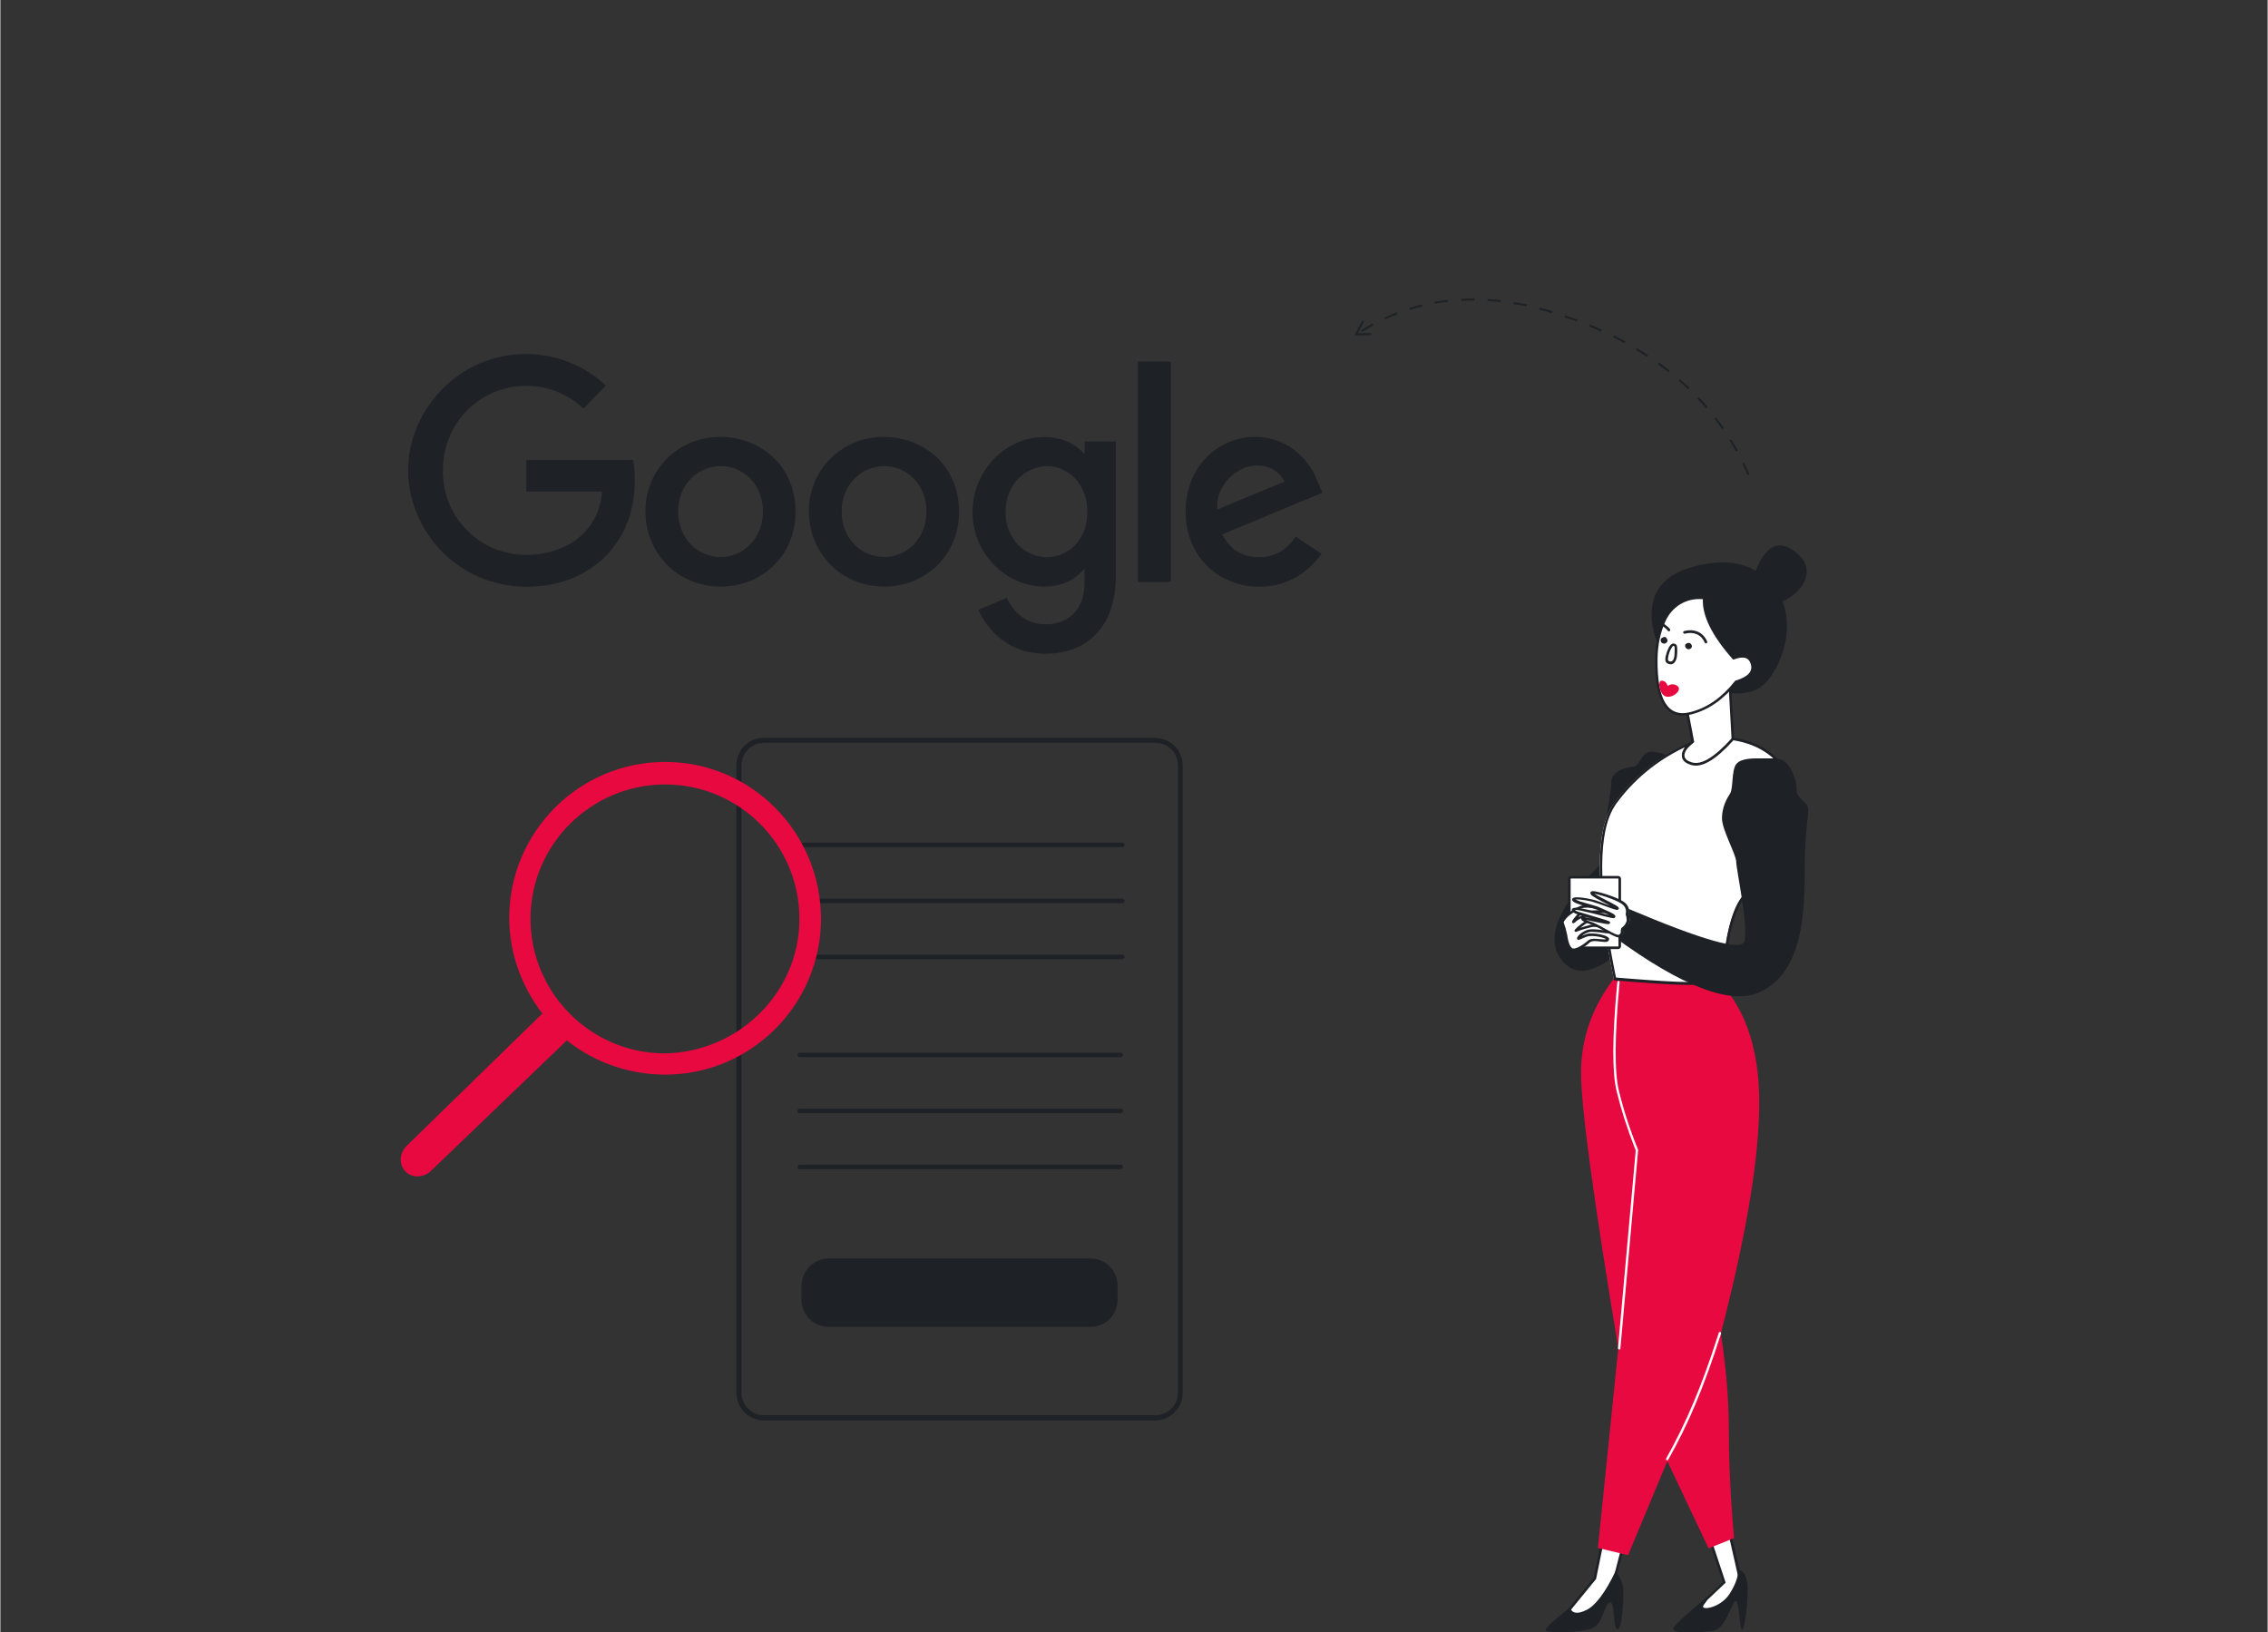 <?xml version="1.0" encoding="UTF-8"?>
<!-- Generator: Adobe Illustrator 24.0.3, SVG Export Plug-In . SVG Version: 6.00 Build 0)  -->
<svg width="1920px" height="1382px" xmlns="http://www.w3.org/2000/svg" xmlns:xlink="http://www.w3.org/1999/xlink" version="1.1" id="illustration-builder" x="0px" y="0px" viewBox="0 0 1417.3 1020.5" style="enable-background:new 0 0 1417.3 1020.5;" xml:space="preserve">
<rect x="0" y="0" width="1417.3" height="1020.5" fill="#333333" stroke="none"/>
<style type="text/css">
	.st0{fill-rule:evenodd;clip-rule:evenodd;fill:#1E2226;}
	.st1{fill-rule:evenodd;clip-rule:evenodd;fill:#FFFFFF;}
	.st2{fill:#1E2226;}
	.st3{fill-rule:evenodd;clip-rule:evenodd;fill:#E80941;}
	.st4{fill-rule:evenodd;clip-rule:evenodd;fill:#E80941;stroke:#E80941;stroke-miterlimit:10;}
	.st5{fill:#FFFFFF;}
</style>
<g id="Symbols--globalStyle4_x2F_objects_x2F_bgelements_x2F_communiaation_x2F_1">
	
		<g id="globalStyle4_x2F_objects_x2F_bgelements_x2F_communiaation_x2F_1--globalStyle4_x2F_objects_x2F_bgelements_x2F_communiaation_x2F_1">
		<path id="_x5B_color_x5D_color--globalStyle4_x2F_objects_x2F_bgelements_x2F_communiaation_x2F_1" class="st0" d="M851.3,200.4    l1.2,0.6l-3.9,7.4l8.4-0.2l0,1.3l-9.5,0.2l-1.1,0l0.5-1L851.3,200.4z M857.8,202.2l0.6,1.2c-0.8,0.5-1.7,0.9-2.5,1.4l-1.2,0.7    l-3.4,2.1l-0.7-1.1l3.4-2.1C855.3,203.5,856.6,202.8,857.8,202.2z M872.8,195.2l0.5,1.3c-2.1,0.8-4.2,1.7-6.3,2.6l-1.3,0.6    l-0.5-1.2C867.8,197.3,870.3,196.2,872.8,195.2z M888.7,190.3l0.3,1.3c-2.2,0.5-4.4,1.1-6.6,1.8l-1.3,0.4l-0.4-1.3    C883.3,191.7,886,190.9,888.7,190.3z M1089.9,289c1,1.9,1.9,3.9,2.8,6l0.7,1.5l-1.2,0.5c-0.9-2.1-1.7-4-2.7-6l-0.7-1.4L1089.9,289    z M904.9,187.4l0.1,1.3c-2.3,0.2-4.5,0.5-6.8,0.9l-1.4,0.3l-0.2-1.3C899.5,188.2,902.2,187.7,904.9,187.4z M1081.9,274.6    c1.2,1.9,2.3,3.8,3.4,5.6l0.8,1.4l-1.1,0.7c-1.1-1.9-2.2-3.8-3.3-5.7l-0.9-1.4L1081.9,274.6z M921.5,186.5l0,1.4    c-2.3,0-4.5,0-6.8,0.1l-1.3,0.1l0-1.3C915.9,186.7,918.7,186.6,921.5,186.5z M1072.5,260.9c1.3,1.8,2.7,3.5,3.9,5.3l1,1.3    l-1.1,0.8c-1.2-1.8-2.5-3.5-3.8-5.3l-1-1.3L1072.5,260.9z M938,187.6l-0.2,1.3c-2.3-0.3-4.5-0.5-6.8-0.6l-1.4-0.1l0.1-1.3    C932.5,187.1,935.2,187.3,938,187.6z M1061.8,248.3c1.5,1.6,3,3.2,4.4,4.9l1.1,1.3l-1,0.8c-1.4-1.7-2.9-3.3-4.4-4.9l-1.1-1.2    L1061.8,248.3z M954.3,190.3l-0.3,1.3c-2.2-0.5-4.3-0.9-6.5-1.2l-1.6-0.3l0.2-1.3C948.9,189.2,951.5,189.7,954.3,190.3z     M1049.8,236.9c1.6,1.5,3.3,2.9,4.9,4.4l1.2,1.1l-0.9,1c-1.6-1.5-3.2-3-4.8-4.4l-1.2-1.1L1049.8,236.9z M970.3,194.5l-0.4,1.3    c-2.1-0.6-4.3-1.2-6.3-1.8l-1.6-0.4l0.4-1.3C964.9,192.9,967.6,193.6,970.3,194.5z M1036.9,226.6c1.8,1.3,3.6,2.6,5.3,4l1.3,1    l-0.8,1.1c-1.7-1.4-3.5-2.6-5.2-3.9l-1.3-1L1036.9,226.6z M985.9,199.8l-0.5,1.2l-0.6-0.2c-1.9-0.7-3.8-1.4-5.7-2l-1.4-0.5    l0.4-1.2c2.4,0.8,4.7,1.7,7.1,2.5C985.5,199.6,985.7,199.6,985.9,199.8z M1023.1,217.6c1.9,1.2,3.8,2.3,5.6,3.5l1.4,0.9l-0.8,1.1    c-1.8-1.2-3.7-2.4-5.5-3.5l-1.4-0.9L1023.1,217.6z M1001.1,206.1l-0.5,1.2c-1.9-0.9-4-1.8-6-2.6L993,204l0.5-1.2    C996.2,203.9,998.7,204.9,1001.1,206.1z M1014.5,212.7l1.4,0.7l-0.6,1.2c-1.9-1.1-3.9-2.1-5.8-3.1l-1.4-0.7l0.6-1.2    C1010.6,210.6,1012.6,211.6,1014.5,212.7z"></path>
	</g>
</g>
<g transform="translate(943,465)">
	<g transform="translate(495,0) scale(-1, 1)">
		<g>
			<g id="Symbols--globalStyle4_x2F_talking2_x2F_people_x2F_standing_x2F_5">
				<g id="globalStyle4_x2F_talking2_x2F_people_x2F_standing_x2F_5--globalStyle4_x2F_talking2_x2F_people_x2F_standing_x2F_5">
					<g id="Group--globalStyle4_x2F_talking2_x2F_people_x2F_standing_x2F_5" transform="scale(-1 1) rotate(-6 851.297 2995.18)">
						<path id="Path-683--globalStyle4_x2F_talking2_x2F_people_x2F_standing_x2F_5" class="st0" d="M3-199.7        c-8.3-17.2-24.1-28.1-54.5-22.1c-46.7,9.4-19.4,69.7-5.2,73.6c14.2,3.9,33.9,14,46.7,1.9C2.8-158.3,11.3-182.5,3-199.7z"></path>
						<path id="Path-592-Copy--globalStyle4_x2F_talking2_x2F_people_x2F_standing_x2F_5" class="st1" d="M-61.5-131.7l1.5,18        c-6.9,4.5-10.3,8.7-10.3,12.6c0,5.8,16.5,12.5,27.3,2.3c7.2-6.8,9.9-11.5,8.1-14l1.9-37.8L-61.5-131.7z"></path>
						<path id="Path-592--globalStyle4_x2F_talking2_x2F_people_x2F_standing_x2F_5" class="st2" d="M-62.4-132.1l30.1-20.1        l-1.9,39.1v0.1c1.8,3.1-1.2,7.9-8.4,14.8c-5.1,4.8-11.9,6.4-18.4,5.1c-5.8-1.2-10.3-4.5-10.3-8v-0.2c0.1-4,3.5-8.1,9.9-12.5        l0.4-0.3L-62.4-132.1z M-34-149l-26.7,17.7l1.5,18l-0.4,0.3c-6.7,4.4-10,8.4-10,11.9c0,2.4,3.8,5.3,9,6.4        c6,1.2,12.3-0.2,17-4.6c6.9-6.5,9.4-10.9,8-13l-0.2-0.2L-34-149z"></path>
						<path id="Path-135-Copy-3--globalStyle4_x2F_talking2_x2F_people_x2F_standing_x2F_5" class="st1" d="M-69.5-191.3        c-4.2,6.9-6.8,14.9-7.8,23.9c-2.7,23.4,1.6,38.3,18,35.9c11-1.6,21-7.2,30.1-16.6c8.3-1.6,12-4.8,11.2-9.9        c-0.8-5-4.5-6.7-11.2-5c-11.4-15.9-16.1-29-14.3-39.3C-57.6-205.3-66.5-196.4-69.5-191.3z"></path>
						<path id="Path-135-Copy--globalStyle4_x2F_talking2_x2F_people_x2F_standing_x2F_5" class="st2" d="M-70.2-191.7        c-4.2,7-6.9,15.1-7.9,24.2c-3,25.9,2.8,39.2,18.9,36.8l0.6-0.1c10.7-1.7,20.5-7.2,29.5-16.3l0.3-0.3l0.6-0.1        c8.1-1.7,11.9-5.2,11-10.6v-0.3c-0.9-5.1-4.8-6.9-11.1-5.6l-0.5,0.1l-0.5-0.8c-10.6-15.2-15-27.7-13.3-37.4l0.1-0.8l-0.8-0.2        C-55.4-205.6-65.2-200-70.2-191.7z M-44.6-201.6h0.1l0,0c-1.5,10.2,3.2,23,14.1,38.5l0.8,1.1l0.5-0.1        c6.3-1.6,9.5-0.2,10.2,4.3c0.7,4.4-2.5,7.3-10.1,8.9l-0.7,0.1l-0.2,0.2c-9,9.3-18.9,14.8-29.6,16.4c-14.6,2.2-20-10-17.1-35        c1-8.9,3.6-16.8,7.7-23.6C-64.3-198.4-55.4-203.6-44.6-201.6z"></path>
						<path id="Path-6-Copy--globalStyle4_x2F_talking2_x2F_people_x2F_standing_x2F_5" class="st2" d="M-46.2-174.5        c-1.7-5.5-6.4-7.6-11.7-6.8c-0.5,0.1-0.9-0.3-1-0.7c-0.1-0.5,0.3-0.9,0.7-1c6-0.9,11.6,1.6,13.6,8c0.1,0.5-0.1,0.9-0.6,1.1        C-45.6-173.8-46.1-174.1-46.2-174.5z"></path>
						<path id="Path-6-Copy-2--globalStyle4_x2F_talking2_x2F_people_x2F_standing_x2F_5" class="st2" d="M-68.4-184.3        c-0.8-1.4-1.8-2.1-2.8-3.2c-0.8-0.9,0.3-2.1,0.7-1.6c1.2,1.5,2.6,2.2,3.6,4c0.2,0.4,0.1,0.9-0.3,1.2        C-67.6-183.7-68.2-183.9-68.4-184.3z"></path>
						<path id="Oval-Copy--globalStyle4_x2F_talking2_x2F_people_x2F_standing_x2F_5" class="st0" d="M-72-176.6        c1.1,0.4,2.4-0.2,2.8-1.3c0.2-0.5-0.3-2.2-1.2-2.6c-1.1-0.4-2.7,0.5-2.9,1.1C-73.7-178.2-73.2-177-72-176.6z"></path>
						<path id="Oval-Copy-17--globalStyle4_x2F_talking2_x2F_people_x2F_standing_x2F_5" class="st0" d="M-57.2-171.5        c1.1,0.4,2.4-0.1,2.8-1.3c0.2-0.5-0.3-2-1.2-2.4c-1.1-0.4-2.6,0.2-2.8,0.8C-58.9-173.2-58.3-172-57.2-171.5z"></path>
						<path id="Path-56-Copy--globalStyle4_x2F_talking2_x2F_people_x2F_standing_x2F_5" class="st2" d="M-70.1-171.5l-0.3,0.6        c-1.5,3.4-2,5.7-0.4,6.9c2.8,2,5.9,0.4,6.7-5l0.2-1.2c0.5-4,0.3-4.9-1-5.5l-0.3-0.1C-66.8-176.6-68.8-174.3-70.1-171.5z         M-65.9-174.5l0.3,0.1c0.5,0.2,0.6,0.7-0.1,5.1c-0.6,4.3-2.4,5.1-4.1,3.9c-0.7-0.5-0.2-2.6,1-5.2l0.1-0.3        C-67.8-172.7-66.2-174.6-65.9-174.5z"></path>
						<path id="_x5B_color_x5D_lips--globalStyle4_x2F_talking2_x2F_people_x2F_standing_x2F_5" class="st3" d="M-72-149.9        c2.1-1.2,4.1-1,6,0.6c2.9,2.5-2.8,7.1-7.3,6s-4.9-10.4-2.3-10.3C-73.8-153.5-72.6-152.3-72-149.9z"></path>
					</g>
					<path id="Path-593-Copy--globalStyle4_x2F_talking2_x2F_people_x2F_standing_x2F_5" class="st1" d="M357.6,492.3l-7.4,31.9       c5.3,9.6,9.4,15.2,12.1,16.9s7.9,1.4,15.5-0.8l-17-16.1l9.8-29.8L357.6,492.3z"></path>
					<path id="Path-593--globalStyle4_x2F_talking2_x2F_people_x2F_standing_x2F_5" class="st2" d="M371.3,493.8l-14.7-2.4l-7.7,33       l0.7,1.3c5.1,9.1,9,14.4,11.8,16.1c2.9,1.8,8.1,1.6,15.7-0.5l1.9-0.5l-17.7-16.7L371.3,493.8z M357.9,493.2l11.3,1.9l-9.7,29.3       l16.4,15.5l0,0c-6.6,1.8-11.1,1.9-13.4,0.5l-0.1-0.1c-2.5-1.6-6.2-6.8-11.1-15.5l-0.4-0.7L357.9,493.2z"></path>
					<path id="Path-594-Copy--globalStyle4_x2F_talking2_x2F_people_x2F_standing_x2F_5" class="st1" d="M423.5,500.8l4.7,18.2       c7.6,19.5,14.2,29.3,19.6,29.3c5.5,0,8.8-2.1,10.2-6.2l-16.7-20.3l-8.2-40.1L423.5,500.8z"></path>
					<path id="Path-594--globalStyle4_x2F_talking2_x2F_people_x2F_standing_x2F_5" class="st2" d="M442,521.4l-8.6-42.2l-10.8,21.5       l4.8,18.5l0.5,1.2c7.6,19.2,14.1,28.7,19.9,28.7c5.8,0,9.5-2.3,10.9-6.7l0.1-0.4L442,521.4z M424.3,500.9l8.4-16.8l7.8,38       l16.5,20.2v0.1c-1.3,3.4-4.3,5.1-9.2,5.1h-0.2c-4.9-0.2-11.3-9.8-18.7-28.8L424.3,500.9z"></path>
					<path id="Path-145--globalStyle4_x2F_talking2_x2F_people_x2F_standing_x2F_5" class="st0" d="M428.3,517.2       c-3.2,4.1-4.9,8.2-4.9,12.3c0,6.1,0.7,24,3.7,24c3.1,0,1.3-18,5-16.8s3.7,14.7,12.3,16.8s29.3,3,27.6,0       c-1.1-2-6.2-6.5-15.2-13.5c-1.3,3.7-4.8,4.2-10.4,1.4C440.8,538.6,434.7,530.5,428.3,517.2z"></path>
					<path id="Path-146--globalStyle4_x2F_talking2_x2F_people_x2F_standing_x2F_5" class="st0" d="M371.7,533.9       c-0.6,0.5-0.8,1-0.5,1.5c0.6,1.3,2.7,3.3,2.4,4.2c-0.6,1.9-11.3,0-16.6-8.3c-3.5-5.5-5.3-10.4-5.4-14.7c-2.4-0.2-4.3,2-5.4,6.8       c-1.7,7.1,1.3,30.5,3,30.5s1.6-19.2,4.3-17.9c2.6,1.3,5.7,17.5,14.5,18.6s27,2,24-2.2C390,549.5,383.3,543.4,371.7,533.9z"></path>
					<path id="Path-590--globalStyle4_x2F_talking2_x2F_people_x2F_standing_x2F_5" class="st4" d="M366.8,145.9       c18.5,1.2,31.5,1.7,39.2,1.7s15.1-0.6,22.1-1.7c14.2,18.3,21.3,38.2,21.3,59.7s-7.8,78.9-23.3,172.2l12.7,124.5l-18,4.3       L396,447.2l-26.1,55.1l-15.1-6.1c2.2-25.6,3.2-47.9,3.2-66.8c0-19,1.7-39.3,5-60.9c-16-61.7-24-109.8-24-144.3       S348.3,163.6,366.8,145.9z"></path>
					<path id="Path-589--globalStyle4_x2F_talking2_x2F_people_x2F_standing_x2F_5" class="st0" d="M392.8,8.7       c5.2-2.5,9.6-3.8,13.4-3.8c5.7,0,7.3,9.4,10.8,9.4s14,2.4,14,9.5s3.8,23.6,3.8,29c0,3.6,1.2,11.3,3.5,23       c25.7,25.5,33.8,45,24.4,58.4c-9.4,13.4-24.7,9.2-45.8-12.5L392.8,8.7z"></path>
					<path id="Path-580-Copy--globalStyle4_x2F_talking2_x2F_people_x2F_standing_x2F_5" class="st1" d="M355.8-3.1       c10.9,12.2,19.5,17.4,25.8,15.4s6.9-6,1.7-12.2c19.1,8.6,34.4,21,46.1,37.2c11.7,16.2,11.7,52.7,0,109.7       c-22.4,1.9-37.8,2.8-46.1,2.8c-8.3,0-15.4-0.9-21.3-2.8c-1.9-25.3-6-42.2-12.3-50.7c-9.5-12.7-39.1-57.9-28.3-76.9       C328.5,6.8,340-0.7,355.8-3.1z"></path>
					<path id="Path-580--globalStyle4_x2F_talking2_x2F_people_x2F_standing_x2F_5" class="st2" d="M355.6-3.6L355.3-4l-0.4,0.1       c-16,2.4-27.7,10.1-35.1,22.9c-5,8.8-2.1,23.2,6.5,41.5c5.9,12.5,14.4,26.2,21.4,35.6l0.5,0.7c6.2,8.2,10.2,24.7,12.1,49.4       l0.1,1.4l0.5,0.2c5.8,1.9,12.7,2.8,20.7,2.9h0.9c8.3,0,23.7-0.9,46.2-2.8l0.6-0.1l0.1-0.6c11.7-57.1,11.7-93.8-0.1-110.3       C417.5,20.6,402,8.1,382.8-0.5L379.6-2l2.3,2.7c4.9,5.8,4.4,9.2-1.3,10.9C374.7,13.4,366.4,8.4,355.6-3.6z M354.5-2.2h0.2       l0.5,0.6c10.8,11.8,19.3,16.8,25.9,14.8l0.3-0.1c5.7-1.8,6.9-5.5,3.8-10.6l-0.1-0.3l0.7,0.3c17.3,8.4,31.4,20.2,42.3,35.2       l0.3,0.5c10.9,15.9,11.1,51,0.2,105.2l-0.6,2.7l-6.1,0.5c-18.6,1.5-31.6,2.3-39.1,2.3h-1.2c-7.3-0.1-13.6-0.9-19-2.4l-0.7-0.2       l-0.2-2c-2-24.1-6-40.2-12.3-48.6c-6.8-9.1-15.3-22.6-21.3-35.1l-0.4-0.9c-8.4-17.8-11.2-31.8-6.6-40       C328.2,7.6,339.3,0.3,354.5-2.2z"></path>
					<path id="Path-588--globalStyle4_x2F_talking2_x2F_people_x2F_standing_x2F_5" class="st0" d="M328.6,9.1c3.6,0,6.7,0,9.3,0       c3.9,0,12-0.3,15,3.6s1.8,15.2,3.8,18.3s5.1,8.4,5.1,15.6s-8.9,22.6-8.9,27.2c0,4.5-7.8,40.6-5.1,49.8       c1.9,6.1,26.3-0.9,73.3-20.8l8.5,17.6c-43.2,31.7-73.8,43.2-91.8,34.7c-26.9-12.8-27.7-50.6-27.7-76.6s-3.4-36.8-1.7-39.7       c1.7-2.9,6.7-5.6,6.7-9.5s0.6-8.1,4-14.1C321.5,11.1,324.6,9.1,328.6,9.1z"></path>
					<path id="Path-591-Copy--globalStyle4_x2F_talking2_x2F_people_x2F_standing_x2F_5" class="st1" d="M425.7,84.4v42.1       c0,0.6,0.5,1,1,1h29.5c0.6,0,1-0.5,1-1V84.4c0-0.6-0.5-1-1-1h-29.5C426.1,83.4,425.7,83.8,425.7,84.4z"></path>
					<path id="Path-591--globalStyle4_x2F_talking2_x2F_people_x2F_standing_x2F_5" class="st2" d="M456.2,82.6h-29.5       c-1,0-1.8,0.8-1.8,1.8v42.1c0,1,0.8,1.8,1.8,1.8h29.5c1,0,1.8-0.8,1.8-1.8V84.4C458,83.4,457.2,82.6,456.2,82.6z M426.7,84.2       h29.5c0.1,0,0.2,0.1,0.2,0.2v42.1c0,0.1-0.1,0.2-0.2,0.2h-29.5c-0.1,0-0.2-0.1-0.2-0.2V84.4C426.5,84.3,426.6,84.2,426.7,84.2z       "></path>
					
						<g id="Group-3--globalStyle4_x2F_talking2_x2F_people_x2F_standing_x2F_5" transform="scale(-1 1) rotate(-20 721.62 1185.18)">
						<path id="Path-222-Copy--globalStyle4_x2F_talking2_x2F_people_x2F_standing_x2F_5" class="st1" d="M-9.9-229.8        c2.6,0,14.4,4.7,15,4.1s-8.9-7.6-14.6-7.6s-13.6,3.5-13.6,5.5c0,2,0,3.9-0.5,7.2c-0.5,3.3-1.4,7.2,0,9.8        c1.4,2.6,8.5,0.7,11.9-0.6s9.5,4.1,11.3,2.9s-7.4-7-11.3-7s-5.5,0.4-5.5,0c0-0.4,3.6-2.7,7.6-2.2s10.7,5.1,12.2,5.1        s-4.5-6.9-9.8-7.5c-5.3-0.6-9.5-0.5-10-0.5c-0.5,0,4.2-2.4,8.2-2.9c3.9-0.6,9.9,2.4,12.2,2.4c2.3,0-5-4.5-8.6-5.6        c-3.5-1.1-7.5-1-10.7,0.4S-12.5-229.8-9.9-229.8z"></path>
						<path id="Path-222--globalStyle4_x2F_talking2_x2F_people_x2F_standing_x2F_5" class="st2" d="M-9.2-234.1        c-5.8,0-14.4,3.6-14.4,6.3l0,0.5c0,2.2-0.1,3.8-0.4,6l-0.2,1.2l-0.4,2.3v0.3c-0.5,3.3-0.4,5.4,0.6,7.1c1.5,2.7,7.2,2,12.9-0.3        c0.9-0.4,2.2-0.1,4.1,0.7l0.4,0.2c0.1,0.1,0.3,0.1,0.4,0.2l1.8,0.9c3.1,1.5,3.7,1.6,4.7,0.9c1-0.7,0.7-1.7-0.3-2.8        c-0.7-0.8-1.9-1.6-3.2-2.5c-3-1.8-6.2-3.2-8.2-3.2h-0.7c-0.6,0-1.3,0-1.9,0.1h-0.4l0,0c1.6-0.6,3.3-0.9,4.9-0.7        c1.1,0.1,2.6,0.7,4.5,1.6c0.3,0.2,0.7,0.3,1.1,0.5l0.8,0.4c0.4,0.2,2.8,1.5,3.4,1.8l0.5,0.2c1,0.5,1.6,0.7,2,0.7        c0.7,0,1.1-0.6,1-1.2c0-0.3-0.2-0.7-0.5-1.1c-0.5-0.7-1.3-1.7-2.3-2.6c-2.5-2.3-5.3-3.9-7.9-4.2l-0.7-0.1        c-2-0.2-3.8-0.3-5.6-0.4h-0.4l0.3-0.1c1.6-0.6,3.2-1,4.6-1.3c1.2-0.2,2.6,0,4.4,0.4c0.7,0.2,1.4,0.3,2.2,0.6l3.3,1        c1.3,0.4,1.5,0.4,2,0.4h0.2c0.6,0,1.2-0.2,1.2-0.9c0-0.4-0.2-0.8-0.5-1.1c-0.5-0.5-1.3-1.1-2.4-1.8c-2.2-1.4-4.9-2.7-6.6-3.3        l-0.4-0.1c-2.2-0.7-4.7-0.8-7-0.5h-0.1l0.1-0.1c1-0.5,2-0.8,2.5-0.8c0.8,0,2.6,0.5,5.9,1.6l5.3,1.7l1.5,0.5        c1.8,0.5,2.3,0.6,2.8,0.1c0.7-0.8,0.2-1.3-1.3-2.6c-1-0.8-2.3-1.8-3.8-2.6C-2.8-232.6-6.5-234.1-9.2-234.1z M-9.2-232.5        c2.4,0,5.7,1.3,9.2,3.4l0.4,0.2c0.9,0.5,1.7,1.1,2.4,1.6l0.4,0.3l-1.4-0.4l-5-1.6c-3.5-1.1-5.4-1.6-6.4-1.6        c-1.3,0-3.5,1-5.6,2.3c-0.8,0.5-1.5,1-1.8,1.4c-0.2,0.2-0.3,0.3-0.3,0.6c0,0.6,0.4,0.9,0.8,0.9c0.2,0,0.5-0.1,0.9-0.2l0.2-0.1        c3-1.3,6.8-1.4,10.1-0.3c1.6,0.5,4.2,1.8,6.3,3.1l0.2,0.1l0.4,0.3l0.4,0.3l-1-0.3l-2.2-0.6c-1-0.3-1.9-0.5-2.6-0.7        c-2-0.5-3.6-0.6-5-0.4c-1.8,0.3-3.9,0.9-5.9,1.7l-0.6,0.2c-0.5,0.2-1,0.5-1.4,0.7l-0.3,0.1c-0.1,0.1-0.2,0.1-0.3,0.2        c-0.1,0.1-0.2,0.2-0.3,0.3c-0.4,0.7,0.2,1.2,0.7,1.2h0.6c2.8-0.1,5.9,0.1,9.3,0.5c2.2,0.3,4.8,1.7,7,3.8l0.2,0.2        c0.5,0.5,0.9,0.9,1.2,1.3l0.1,0.2L1.1-214l-0.6-0.3c-0.9-0.5-2.7-1.4-3-1.6l-0.8-0.4c-0.4-0.2-0.7-0.4-1.1-0.5        c-2-1-3.7-1.5-5-1.7c-3.6-0.4-8.5,1.5-8.5,3c0,0.8,0.4,1,1.2,1h0.1c0.1,0,0.3,0,0.5,0l1.4-0.1c1-0.1,2-0.1,3.1-0.1        c1.6,0,4.7,1.2,7.4,2.9c1.3,0.8,2.3,1.6,2.9,2.2l0.1,0.1c0.1,0.1,0.2,0.2,0.2,0.3v0.1l0,0c-0.4,0-1.1-0.2-2.8-1l-1.7-0.8        c-0.4-0.2-0.7-0.3-1.1-0.5c-2.2-1-3.9-1.3-5.3-0.7l-0.6,0.2c-4.7,1.7-9.5,2.3-10.4,0.7c-0.7-1.3-0.8-3-0.5-5.8l0.2-1.1        l0.4-2.3v-0.2c0.4-2.6,0.5-4.3,0.5-6.8v-0.5c0-0.5,1.7-1.7,4.2-2.8C-15-231.7-11.7-232.5-9.2-232.5z"></path>
					</g>
					<g id="Group-2--globalStyle4_x2F_talking2_x2F_people_x2F_standing_x2F_5" transform="matrix(-1 0 0 1 352.457 303.72)">
						<path id="Path-225-Copy--globalStyle4_x2F_talking2_x2F_people_x2F_standing_x2F_5" class="st1" d="M-67.8-197.2        c0.7-3.1-0.4-5.6-3.2-7.4c-4.2-2.8-19.1-7.7-19.1-5.9s16.6,8.8,16.3,9.8c-0.2,1-11.9-4.1-16-5.1s-12.5-2.2-11.6-0.4        c0.9,1.7,12.4,4.1,15.6,5.5c3.2,1.4,10.4,4.3,9.8,5c-0.6,0.7-20.3-5-23.6-5s-2.4,1.4,0,2.4s20.3,5.8,20.3,6.5        c0,0.4-5.4-0.6-16.2-3.1c-1.3,0.6,0.2,1.7,4.4,3.1c6.4,2.1,16.1,9.4,18.6,8.2s0.9-3.8,2.3-4.8c1.3-1,3.1-3.2,3.1-5.2        C-67.1-194.9-67.3-196.1-67.8-197.2z"></path>
						<path id="Path-225--globalStyle4_x2F_talking2_x2F_people_x2F_standing_x2F_5" class="st2" d="M-91.6-210.4        c0,1.2,1.9,2.4,7.1,5.1l3.1,1.6l2.3,1.2l-3-1.1l-3.2-1.2c-2.5-0.9-3.9-1.4-5-1.6c-2.2-0.5-5.4-1.1-7.8-1.3        c-1.4-0.1-2.5-0.1-3.3,0c-1.2,0.2-2,0.9-1.4,2c0.5,0.9,2,1.6,5.1,2.6l1,0.3c0.7,0.2,1.4,0.4,2.2,0.7l5.7,1.6        c0.9,0.3,1.3,0.4,1.7,0.6l4.5,2l0.9,0.4l1,0.4c0.2,0.1,0.4,0.2,0.6,0.3l0.2,0.1l-2-0.5c-1.1-0.3-2.6-0.6-5.5-1.4l-4.6-1.1        c-4.7-1.1-7.1-1.6-8.2-1.6c-2.1,0-3.3,0.5-2.9,1.8c0.2,0.8,1.1,1.4,2.4,2l0.3,0.1c0.7,0.3,1.4,0.5,4.7,1.5l5,1.5l-3-0.7        l-2.4-0.6l-0.3,0.1c-1.3,0.6-1.2,1.8,0,2.6c0.8,0.5,2.1,1.1,4.1,1.8l0.4,0.1c1.7,0.6,3.7,1.5,6.5,3l1.4,0.8l2.8,1.5        c5.8,3.1,7,3.5,8.5,2.8c1.2-0.6,1.8-1.6,2-2.8v-0.2c0-0.1,0-0.2,0-0.3v-0.3c0.1-0.8,0.1-1,0.3-1.2l0,0        c1.8-1.3,3.4-3.8,3.4-5.9v-0.4c0-1.1-0.2-2.2-0.6-3.1v-0.1l0.1-0.3c0.5-3.2-0.7-5.7-3.6-7.6c-2.1-1.4-6.7-3.3-11.3-4.7        c-2.2-0.7-4.2-1.2-5.7-1.5l-0.4-0.1C-90.6-211.8-91.6-211.6-91.6-210.4z M-89.4-210L-89.4-210c0.3,0,0.5,0.1,0.8,0.1        c1.3,0.2,3,0.7,5,1.3l0.4,0.1c4.4,1.4,9,3.3,10.9,4.6c2.5,1.7,3.4,3.8,2.8,6.5l-0.1,0.3l0.1,0.2c0.4,1,0.6,2.1,0.6,3.3        c0,1.4-1.2,3.4-2.5,4.4l-0.2,0.1c-0.7,0.5-0.9,1-1,2.2v0.6c0,0.1,0,0.2,0,0.3c-0.1,0.8-0.4,1.2-1.1,1.6        c-0.8,0.4-2.5-0.3-8.3-3.5l-2.3-1.3l-0.5-0.3c-2.7-1.5-4.7-2.4-6.5-3l-0.6-0.2c-0.8-0.3-1.5-0.5-2.1-0.8l-0.4-0.2l2.3,0.5        c3.3,0.7,5.9,1.3,7.8,1.6l1,0.2c0.9,0.2,1.6,0.3,2.1,0.3c0.4,0,0.7,0.1,0.9,0.1s0.3,0,0.4-0.1c0.3-0.1,0.6-0.4,0.6-0.8v-0.2        c0-0.6-0.5-0.8-5.6-2.4l-12.8-3.8c-1.4-0.4-2-0.6-2.4-0.8l-0.2-0.1c-0.4-0.2-0.8-0.4-1.1-0.6h-0.1h0.1c0.2,0,0.5,0,0.7-0.1        h0.2c1.1,0,4.1,0.6,10.1,2.1l8.4,2.1c5.3,1.3,5.3,1.1,5.8,0.5s0.2-1.1-0.3-1.6c-0.2-0.2-0.5-0.4-0.9-0.7l-0.2-0.1        c-0.8-0.4-1.8-1-3.2-1.6l-0.9-0.4l-1.8-0.8l-3.4-1.5c-0.3-0.1-0.7-0.3-1.6-0.5l-6.5-1.9c-0.6-0.2-1.2-0.4-1.7-0.5l-0.6-0.2        l-0.7-0.2c-1.4-0.5-2.4-0.9-3-1.2h-0.1h0.2c0.6-0.1,1.5,0,2.5,0c2.1,0.2,4.9,0.6,7,1.1l0.8,0.2c1,0.3,2.3,0.7,4.6,1.5l5.5,2        c1.2,0.4,2,0.7,2.8,1l0.6,0.2c0.6,0.2,1.1,0.3,1.5,0.4c1,0.2,1.6,0.1,1.7-0.7c0.2-0.8-0.3-1.2-2.4-2.4l-0.9-0.5        c-0.4-0.2-0.8-0.4-1.3-0.7l-4.8-2.5l-1.2-0.6c-1.6-0.9-2.9-1.5-3.8-2.1l-0.5-0.3c-0.2-0.1-0.4-0.3-0.6-0.4V-210z"></path>
					</g>
					<path id="Path-595--globalStyle4_x2F_talking2_x2F_people_x2F_standing_x2F_5" class="st5" d="M426.4,148.2       c0.4,0,0.8,0.3,0.8,0.7l0.3,3c2.9,32,3,53.8,0.1,65.5c-2.8,11.5-6.6,23.2-11.3,35.3l-0.6,1.4l11.1,123.7c0,0.4-0.2,0.7-0.6,0.8       h-0.1c-0.4,0-0.7-0.2-0.8-0.6v-0.1l-11.1-124.1l0.1-0.2c5.1-12.5,9-24.7,11.9-36.6c2.9-11.8,2.7-34.5-0.4-68       C425.7,148.6,426,148.3,426.4,148.2z"></path>
					<path id="Path-596--globalStyle4_x2F_talking2_x2F_people_x2F_standing_x2F_5" class="st5" d="M362.8,367.7       c0.4-0.1,0.8,0.1,1,0.5l0.9,2.8c4.9,15.3,9.8,28.7,14.7,40.3c5.1,12.2,10.9,24.1,17.3,35.5c0.2,0.4,0.1,0.8-0.3,1       s-0.8,0.1-1-0.3c-6.5-11.5-12.3-23.3-17.4-35.6c-5.1-12.3-10.4-26.7-15.6-43.2C362.2,368.3,362.4,367.9,362.8,367.7z"></path>
					<path id="Path-684--globalStyle4_x2F_talking2_x2F_people_x2F_standing_x2F_5" class="st0" d="M343.2-101.1       c-6.8-22.4-16.3-28.4-28.4-18c-18.2,15.6,9.7,35.1,18,31C338.3-90.8,341.8-95.1,343.2-101.1z"></path>
				</g>
			</g>
		</g>
	</g>
</g>
<g>
	<path id="g_1_" class="st2" d="M395.5,287.5h-66.7v19.8h47.3c-2.3,27.7-25.4,39.6-47.3,39.6c-27.9,0-52.2-22-52.2-52.7   c0-29.9,23.2-53,52.3-53c22.4,0,35.6,14.3,35.6,14.3l13.9-14.4c0,0-17.8-19.8-50.3-19.8c-41.3,0-73.2,34.9-73.2,72.6   c0,36.9,30,72.9,74.3,72.9c38.9,0,67.4-26.7,67.4-66.1C396.7,292.2,395.5,287.5,395.5,287.5L395.5,287.5z"></path>
	<path id="o_1_" class="st2" d="M450.2,273.1c-27.4,0-47,21.4-47,46.4c0,25.3,19,47.2,47.3,47.2c25.6,0,46.6-19.6,46.6-46.6   C497.1,289,472.7,273.1,450.2,273.1L450.2,273.1z M450.5,291.4c13.4,0,26.2,10.9,26.2,28.4c0,17.2-12.8,28.4-26.3,28.4   c-15,0-26.7-12-26.7-28.5C423.7,303.5,435.3,291.4,450.5,291.4L450.5,291.4z"></path>
	<path id="o" class="st2" d="M552.4,273.1c-27.4,0-47,21.4-47,46.4c0,25.3,19,47.2,47.3,47.2c25.6,0,46.6-19.6,46.6-46.6   C599.3,289,574.9,273.1,552.4,273.1L552.4,273.1z M552.7,291.4c13.4,0,26.2,10.9,26.2,28.4c0,17.2-12.8,28.4-26.3,28.4   c-15,0-26.7-12-26.7-28.5C525.9,303.5,537.6,291.4,552.7,291.4L552.7,291.4z"></path>
	<path id="g" class="st2" d="M652.6,273.2c-25.2,0-44.9,22-44.9,46.7c0,28.1,22.9,46.8,44.4,46.8c13.3,0,20.5-5.3,25.6-11.3v9.2   c0,16.2-9.8,25.7-24.5,25.7c-14.3,0-21.4-10.7-24-16.6l-17.9,7.5c6.4,13.5,19.2,27.5,42,27.5c25,0,44-15.7,44-48.7v-84h-19.5v7.9   C671.9,277.4,663.6,273.2,652.6,273.2L652.6,273.2z M654.5,291.4c12.3,0,25,10.6,25,28.5c0,18.3-12.6,28.4-25.3,28.4   c-13.4,0-25.8-10.9-25.8-28.1C628.3,302.2,641.3,291.4,654.5,291.4L654.5,291.4z"></path>
	<path id="e" class="st2" d="M784.6,273.1c-23.8,0-43.7,18.8-43.7,46.7c0,29.5,22.2,47,45.9,47c19.8,0,31.9-10.8,39.1-20.6   l-16.2-10.8c-4.2,6.5-11.2,12.9-22.9,12.9c-13.2,0-19.1-7.1-23-14.2l62.7-26.1l-3.3-7.6C817.4,285.5,803.3,273.1,784.6,273.1   L784.6,273.1z M785.4,291c8.6,0,14.7,4.5,17.3,10l-41.9,17.5C759.1,305,771.9,291,785.4,291L785.4,291z"></path>
	<path id="l" class="st2" d="M711.1,363.8h20.6V226h-20.6V363.8z"></path>
</g>
<path id="Rectangle-Copy-4--globalStyle4_x2F_bgelements_x2F_dashboard_x2F_3" class="st2" d="M721.8,461.3  c9.6,0,17.3,7.7,17.3,17.3v392.1c0,9.6-7.7,17.3-17.3,17.3H477.4c-9.6,0-17.3-7.7-17.3-17.3V478.5c0-9.6,7.7-17.3,17.3-17.3h244.3  V461.3z M721.8,464.4H477.4c-7.7,0-13.9,6-14.1,13.7v0.4v392.1c0,7.7,6,13.9,13.7,14.1h0.4H722c7.7,0,13.9-6,14.1-13.7v-0.4V478.5  c0-7.7-6-13.9-13.7-14.1H721.8z"></path>
<path id="Rectangle--globalStyle4_x2F_bgelements_x2F_dashboard_x2F_3_3_" class="st2" d="M517.8,786.7h163.6c9.5,0,17,7.6,17,17  v8.8c0,9.5-7.6,17-17,17H517.8c-9.5,0-17-7.6-17-17v-8.8C500.9,794.4,508.5,786.7,517.8,786.7z"></path>
<path id="_x5B_color_x5D_stand--globalStyle4_x2F_bgelements_x2F_dashboard_x2F_3_1_" class="st0" d="M701.4,596.8  c0.8,0,1.4,0.7,1.4,1.4s-0.5,1.3-1.3,1.4h-0.2H500.7c-0.8,0-1.4-0.7-1.4-1.4s0.5-1.3,1.3-1.4h0.2H701.4z M701.4,561.8  c0.8,0,1.4,0.7,1.4,1.4s-0.5,1.3-1.3,1.4h-0.2H500.7c-0.8,0-1.4-0.7-1.4-1.4s0.5-1.3,1.3-1.4h0.2H701.4z M701.4,526.8  c0.8,0,1.4,0.7,1.4,1.4c0,0.8-0.5,1.3-1.3,1.4h-0.2H500.7c-0.8,0-1.4-0.7-1.4-1.4c0-0.8,0.5-1.3,1.3-1.4h0.2H701.4z"></path>
<path id="_x5B_color_x5D_stand--globalStyle4_x2F_bgelements_x2F_dashboard_x2F_3_2_" class="st0" d="M700.4,728.1  c0.8,0,1.4,0.7,1.4,1.4s-0.5,1.3-1.3,1.4h-0.2H499.7c-0.8,0-1.4-0.7-1.4-1.4s0.5-1.3,1.3-1.4h0.2H700.4z M700.4,693.1  c0.8,0,1.4,0.7,1.4,1.4c0,0.8-0.5,1.3-1.3,1.4h-0.2H499.7c-0.8,0-1.4-0.7-1.4-1.4c0-0.8,0.5-1.3,1.3-1.4h0.2H700.4z M700.4,658.1  c0.8,0,1.4,0.7,1.4,1.4c0,0.8-0.5,1.3-1.3,1.4h-0.2H499.7c-0.8,0-1.4-0.7-1.4-1.4c0-0.8,0.5-1.3,1.3-1.4h0.2H700.4z"></path>
<path class="st3" d="M415.6,476.3c-54,0-97.4,44-97.5,97.3c0,22.7,7.9,43.3,20.7,60l-84.8,82.7l-0.7,0.7c-4,4.6-4.1,11.3,0,15.4  c4,4,10.7,4,15.4,0l85.4-82c16.7,13.3,38,21.3,61.4,21.4c54,0,97.4-44,97.5-97.3C512.9,520.4,469.6,476.4,415.6,476.3z M499.5,574.5  c0,46.1-38.2,83.3-84.1,84c-46.7,0-84-38.2-84-84.1c0-46.7,38.2-84,84.1-84C462.2,490.4,499.6,528.4,499.5,574.5z"></path>
</svg>
